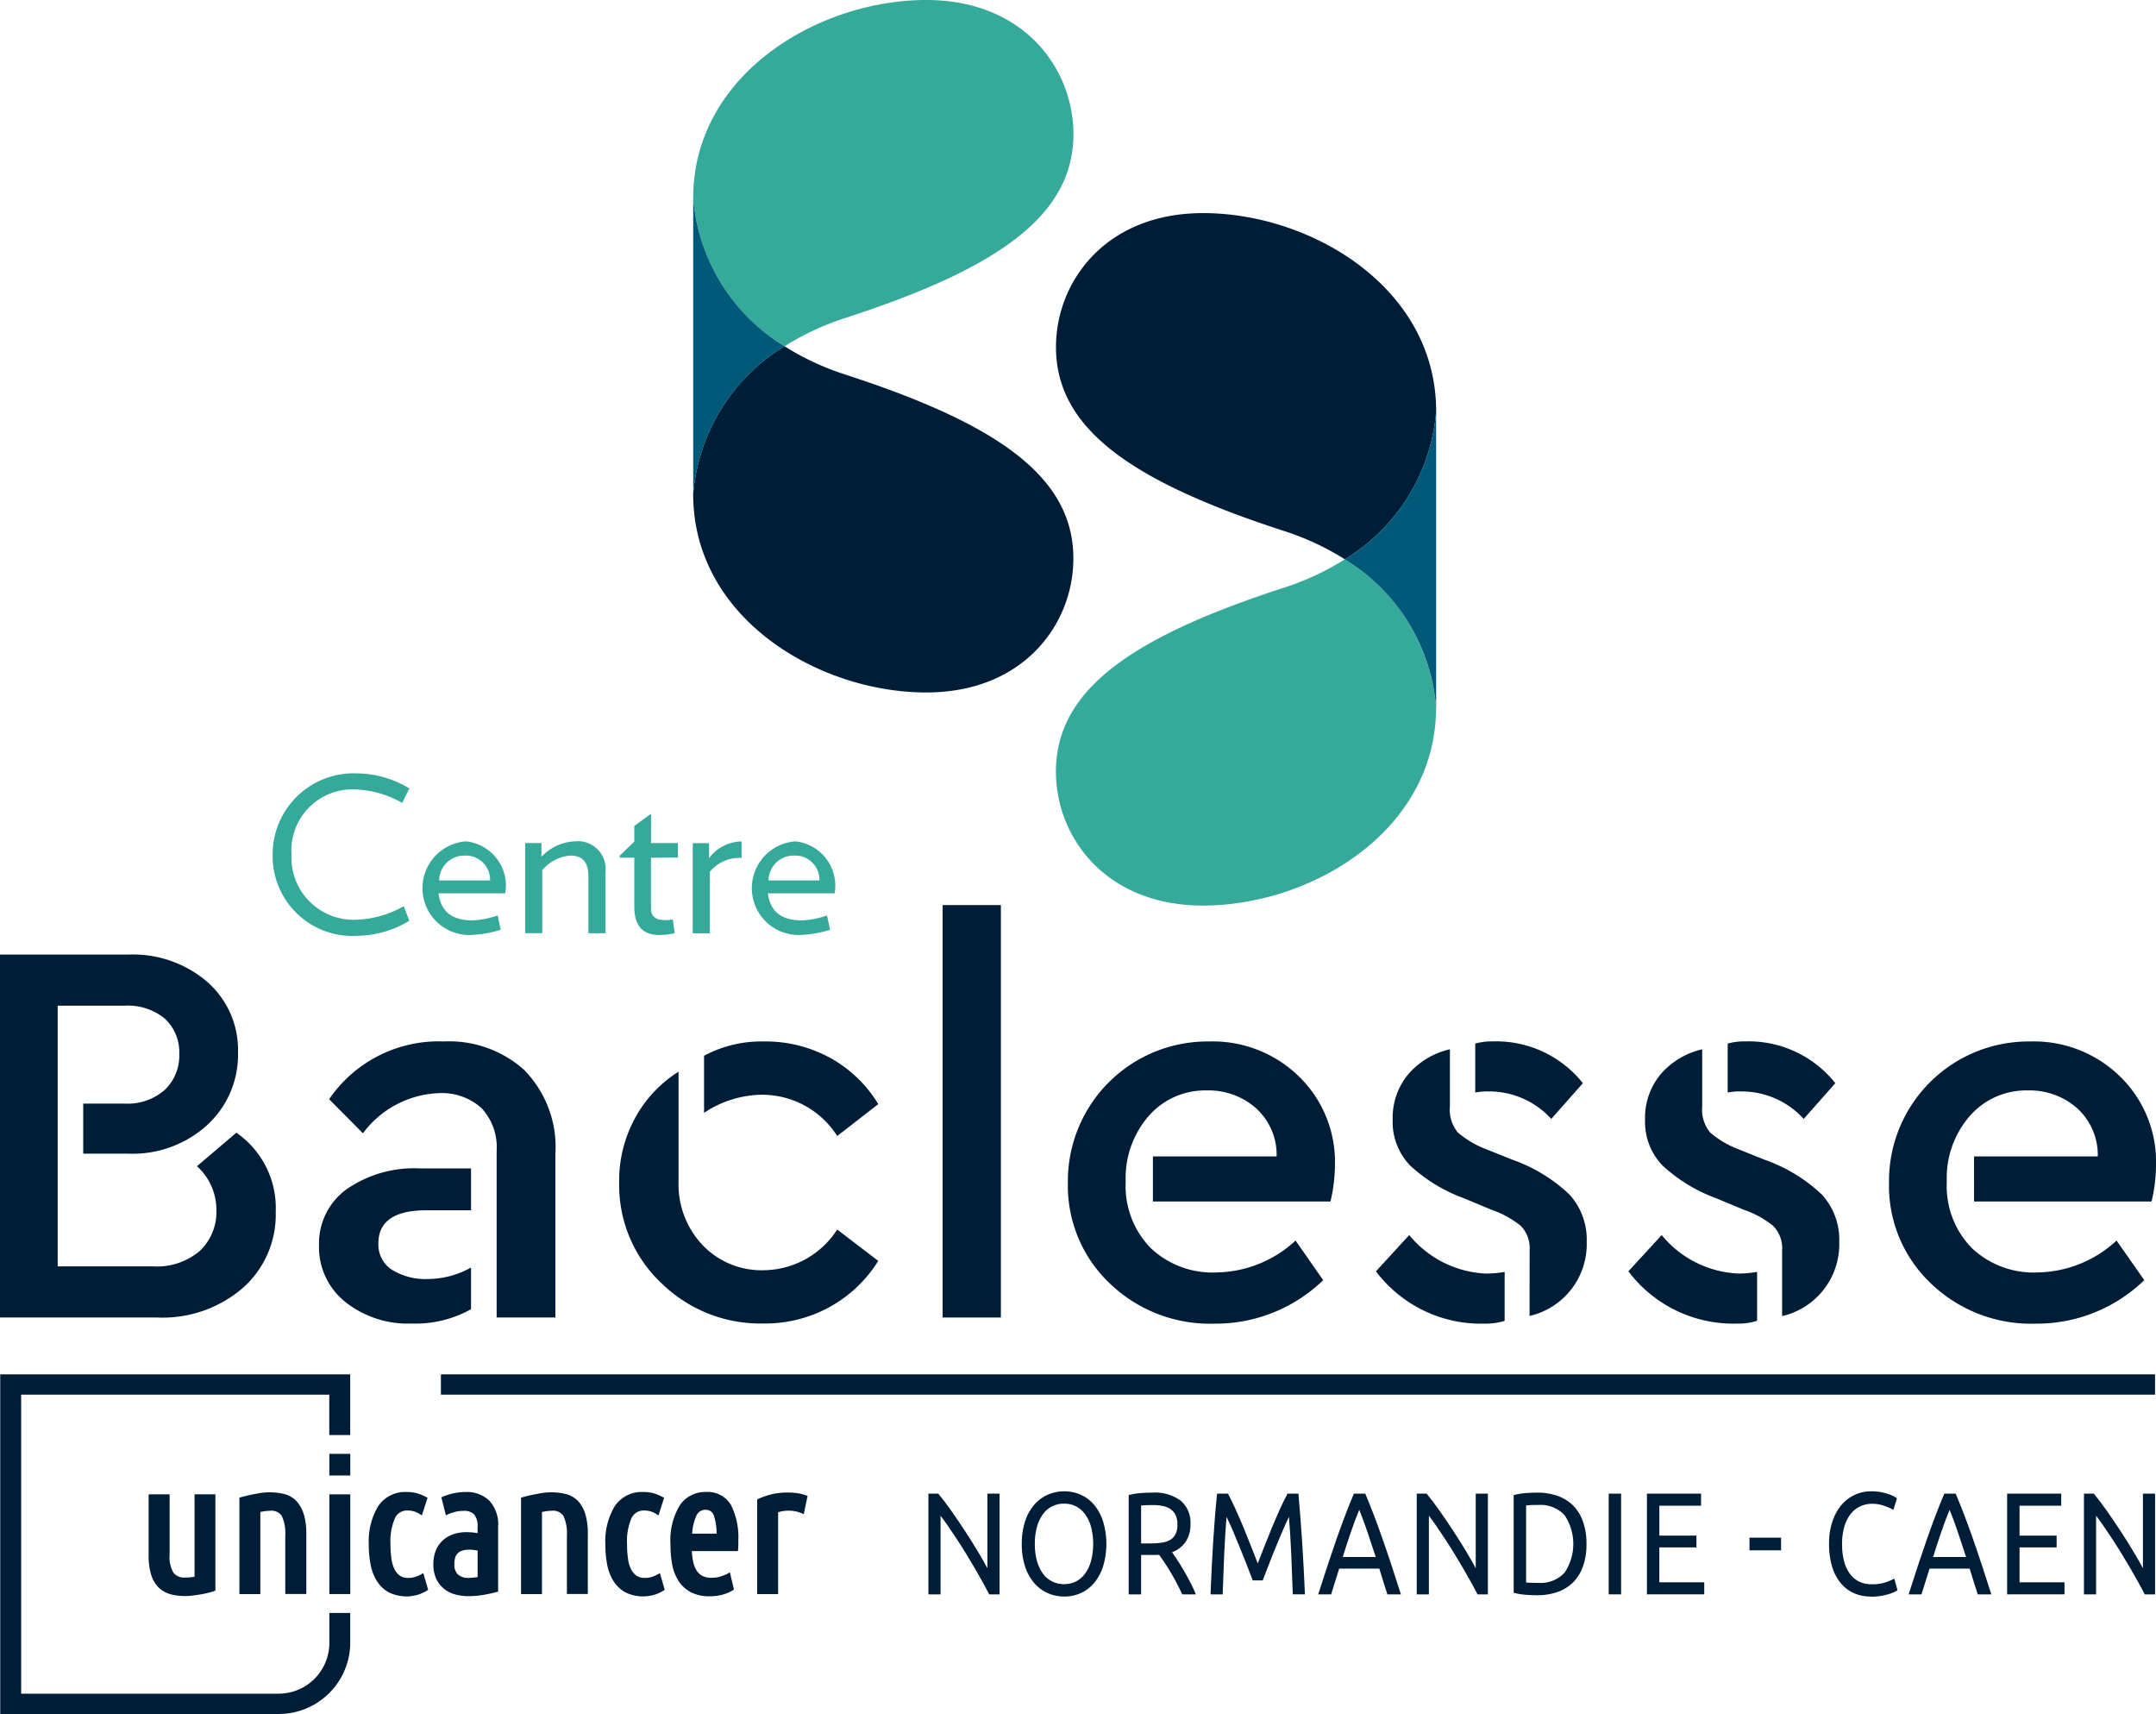 <svg id="Groupe_883" data-name="Groupe 883" xmlns="http://www.w3.org/2000/svg" xmlns:xlink="http://www.w3.org/1999/xlink" width="118.947" height="94.537" viewBox="0 0 118.947 94.537">
  <defs>
    <clipPath id="clip-path">
      <rect id="Rectangle_520" data-name="Rectangle 520" width="118.947" height="94.538" transform="translate(0 0)" fill="none"/>
    </clipPath>
  </defs>
  <g id="Groupe_883-2" data-name="Groupe 883" clip-path="url(#clip-path)">
    <path id="Tracé_2475" data-name="Tracé 2475" d="M74.192,30.852a14.706,14.706,0,0,1-3.4,1.577c-8.367,2.72-12.536,5.625-12.536,10.126,0,3.616,2.732,7.393,8.116,7.393,5.938,0,12.836-4.086,12.857-10.9a10.541,10.541,0,0,0-5.041-8.2" fill="#35a99a"/>
    <path id="Tracé_2476" data-name="Tracé 2476" d="M79.233,22.654v0" fill="#001d38"/>
    <path id="Tracé_2477" data-name="Tracé 2477" d="M79.234,39.1v0" fill="#001d38"/>
    <path id="Tracé_2478" data-name="Tracé 2478" d="M79.233,22.654c-.021-6.812-6.919-10.9-12.857-10.9-5.383,0-8.117,3.777-8.117,7.393,0,4.5,4.17,7.406,12.537,10.126a14.747,14.747,0,0,1,3.4,1.577,10.541,10.541,0,0,0,5.041-8.2" fill="#001d38"/>
    <path id="Tracé_2479" data-name="Tracé 2479" d="M74.192,30.852a10.541,10.541,0,0,1,5.041,8.2v-16.4a10.541,10.541,0,0,1-5.041,8.2" fill="#005978"/>
    <path id="Tracé_2480" data-name="Tracé 2480" d="M43.285,19.1a14.706,14.706,0,0,1,3.4-1.577c8.368-2.72,12.536-5.625,12.536-10.126C59.217,3.777,56.486,0,51.1,0,45.163,0,38.265,4.086,38.244,10.9a10.544,10.544,0,0,0,5.041,8.2" fill="#35a99a"/>
    <path id="Tracé_2481" data-name="Tracé 2481" d="M38.244,27.294v0" fill="#001d38"/>
    <path id="Tracé_2482" data-name="Tracé 2482" d="M38.243,10.849v0" fill="#001d38"/>
    <path id="Tracé_2483" data-name="Tracé 2483" d="M38.244,27.294c.021,6.812,6.919,10.9,12.857,10.9,5.384,0,8.117-3.777,8.117-7.393,0-4.5-4.17-7.406-12.537-10.126a14.747,14.747,0,0,1-3.4-1.577,10.541,10.541,0,0,0-5.041,8.2" fill="#001d38"/>
    <path id="Tracé_2484" data-name="Tracé 2484" d="M43.285,19.1a10.544,10.544,0,0,1-5.041-8.2v16.4a10.544,10.544,0,0,1,5.041-8.2" fill="#005978"/>
    <path id="Tracé_2485" data-name="Tracé 2485" d="M15.212,66.847a5.4,5.4,0,0,1-1.806,4.186A6.79,6.79,0,0,1,8.662,72.67H0V52.652H7.07a6.291,6.291,0,0,1,4.377,1.516,4.989,4.989,0,0,1,1.684,3.883,5.258,5.258,0,0,1-1.684,3.988A6.109,6.109,0,0,1,7.07,63.632H4.591V60.871H6.856a3.108,3.108,0,0,0,2.234-.757,2.6,2.6,0,0,0,.8-1.973,2.531,2.531,0,0,0-.78-1.941,3.184,3.184,0,0,0-2.25-.728H3.183V69.85H8.448A3.646,3.646,0,0,0,11.019,69a2.951,2.951,0,0,0,.919-2.275,3.233,3.233,0,0,0-1.072-2.4l2.173-1.849a5.045,5.045,0,0,1,2.173,4.367" fill="#001d38"/>
    <path id="Tracé_2486" data-name="Tracé 2486" d="M25.987,66.755H23.539q-2.662,0-2.663,1.821a1.647,1.647,0,0,0,.764,1.471,3.526,3.526,0,0,0,1.96.5,4.913,4.913,0,0,0,2.387-.635v2.3a6.272,6.272,0,0,1-3.275.79,5.544,5.544,0,0,1-3.673-1.2A3.857,3.857,0,0,1,17.6,68.7,3.691,3.691,0,0,1,19.115,65.6a6.531,6.531,0,0,1,4.056-1.153h2.816Zm2.969-7.7a6.073,6.073,0,0,1,1.684,4.611V72.67H27.4V63.479a3.153,3.153,0,0,0-.841-2.365,3.264,3.264,0,0,0-2.373-.818,5.466,5.466,0,0,0-4.163,2.213l-1.865-1.881a7.329,7.329,0,0,1,6.335-3.185,6.205,6.205,0,0,1,4.468,1.608" fill="#001d38"/>
    <path id="Tracé_2487" data-name="Tracé 2487" d="M36.472,70.761A7.432,7.432,0,0,1,34.16,65.21a7.177,7.177,0,0,1,.889-3.565,6.9,6.9,0,0,1,2.387-2.533v6.037a4.88,4.88,0,0,0,1.331,3.533,4.5,4.5,0,0,0,3.382,1.38,4.883,4.883,0,0,0,4.04-2.244l2.265,1.729a7.32,7.32,0,0,1-2.662,2.532A7.4,7.4,0,0,1,42.118,73a7.8,7.8,0,0,1-5.646-2.244m5.646-10.375a5.874,5.874,0,0,0-3.275,1V58.232a6.7,6.7,0,0,1,3.275-.788,7.422,7.422,0,0,1,3.72.926A7.106,7.106,0,0,1,48.454,60.9l-2.265,1.76a4.894,4.894,0,0,0-4.071-2.276" fill="#001d38"/>
    <rect id="Rectangle_514" data-name="Rectangle 514" width="3.214" height="22.749" transform="translate(52.005 49.921)" fill="#001d38"/>
    <path id="Tracé_2488" data-name="Tracé 2488" d="M63.606,63.784h6.826A3.475,3.475,0,0,0,69.3,61.13a3.939,3.939,0,0,0-2.725-.985,4.122,4.122,0,0,0-3.2,1.409,5.211,5.211,0,0,0-1.27,3.625,4.884,4.884,0,0,0,1.377,3.656A4.943,4.943,0,0,0,67.1,70.184a6.537,6.537,0,0,0,4.376-1.759L73,70.609a8.524,8.524,0,0,1-6,2.4,7.972,7.972,0,0,1-5.784-2.23,7.405,7.405,0,0,1-2.3-5.536A7.7,7.7,0,0,1,66.7,57.445a6.8,6.8,0,0,1,4.975,1.941,6.562,6.562,0,0,1,1.973,4.884,8.881,8.881,0,0,1-.245,2H63.606Z" fill="#001d38"/>
    <path id="Tracé_2489" data-name="Tracé 2489" d="M75.911,70.122l1.837-2a5.788,5.788,0,0,0,4.224,2.123,5.647,5.647,0,0,0,1.04-.091v2.7a3.531,3.531,0,0,1-1.1.153,7.255,7.255,0,0,1-6-2.883M84.39,68.97a1.744,1.744,0,0,0-.5-1.365,5.291,5.291,0,0,0-1.607-.879l-1.531-.638a8.827,8.827,0,0,1-2.953-1.8,3.471,3.471,0,0,1-.965-2.533,3.749,3.749,0,0,1,.858-2.5,4.287,4.287,0,0,1,2.3-1.38v3.155a1.966,1.966,0,0,0,.444,1.44A5.264,5.264,0,0,0,82,63.389l1.438.576a8.845,8.845,0,0,1,3.138,1.911,3.672,3.672,0,0,1,.963,2.608,4.066,4.066,0,0,1-3.152,4.1ZM82.155,60.2a3.528,3.528,0,0,0-.765.06v-2.7a3.441,3.441,0,0,1,.98-.12,6.111,6.111,0,0,1,4.958,2.305l-1.744,1.972A4.628,4.628,0,0,0,82.155,60.2" fill="#001d38"/>
    <path id="Tracé_2490" data-name="Tracé 2490" d="M89.838,70.122l1.837-2A5.788,5.788,0,0,0,95.9,70.244a5.647,5.647,0,0,0,1.04-.091v2.7a3.531,3.531,0,0,1-1.1.153,7.255,7.255,0,0,1-6-2.883m8.479-1.152a1.744,1.744,0,0,0-.505-1.365,5.291,5.291,0,0,0-1.607-.879l-1.531-.638a8.827,8.827,0,0,1-2.953-1.8,3.471,3.471,0,0,1-.965-2.533,3.749,3.749,0,0,1,.858-2.5,4.287,4.287,0,0,1,2.295-1.38v3.155a1.966,1.966,0,0,0,.444,1.44,5.264,5.264,0,0,0,1.577.926l1.438.576a8.845,8.845,0,0,1,3.138,1.911,3.672,3.672,0,0,1,.963,2.608,4.066,4.066,0,0,1-3.152,4.1ZM96.082,60.2a3.528,3.528,0,0,0-.765.06v-2.7a3.441,3.441,0,0,1,.98-.12,6.111,6.111,0,0,1,4.958,2.305l-1.744,1.972A4.628,4.628,0,0,0,96.082,60.2" fill="#001d38"/>
    <path id="Tracé_2491" data-name="Tracé 2491" d="M108.908,63.784h6.826A3.475,3.475,0,0,0,114.6,61.13a3.939,3.939,0,0,0-2.725-.985,4.122,4.122,0,0,0-3.2,1.409,5.211,5.211,0,0,0-1.27,3.625,4.884,4.884,0,0,0,1.377,3.656,4.943,4.943,0,0,0,3.612,1.349,6.537,6.537,0,0,0,4.376-1.759l1.531,2.184a8.524,8.524,0,0,1-6,2.4,7.972,7.972,0,0,1-5.784-2.23,7.405,7.405,0,0,1-2.3-5.536A7.7,7.7,0,0,1,112,57.445a6.8,6.8,0,0,1,4.975,1.941,6.562,6.562,0,0,1,1.973,4.884,8.881,8.881,0,0,1-.245,2h-9.794Z" fill="#001d38"/>
    <path id="Tracé_2492" data-name="Tracé 2492" d="M19.691,51.617a4.4,4.4,0,0,1-4.649-4.473,4.469,4.469,0,0,1,4.649-4.487,5.677,5.677,0,0,1,2.893.83l-.394.8a5.608,5.608,0,0,0-2.583-.745,3.373,3.373,0,0,0-3.526,3.6,3.43,3.43,0,0,0,3.61,3.585,5.6,5.6,0,0,0,2.582-.745l.311.805a5.677,5.677,0,0,1-2.893.828" fill="#35a99a"/>
    <path id="Tracé_2493" data-name="Tracé 2493" d="M27.875,49.273H24.193c.108.853.586,1.492,1.877,1.492a4.709,4.709,0,0,0,1.386-.273l.168.793a6.4,6.4,0,0,1-1.638.285,2.585,2.585,0,0,1-.274-5.162,2.456,2.456,0,0,1,2.163,2.865m-.837-.71a1.336,1.336,0,0,0-1.387-1.372,1.385,1.385,0,0,0-1.421,1.372Z" fill="#35a99a"/>
    <path id="Tracé_2494" data-name="Tracé 2494" d="M32.462,51.475V48.35c0-.77-.287-1.159-1.016-1.159a2.292,2.292,0,0,0-1.529.8v3.48h-.945V46.5h.9v.757a2.7,2.7,0,0,1,1.854-.852A1.533,1.533,0,0,1,33.406,48.1v3.373Z" fill="#35a99a"/>
    <path id="Tracé_2495" data-name="Tracé 2495" d="M35.914,47.309V50.1c0,.461.263.651.789.651a2.8,2.8,0,0,0,.418-.035l.1.757a4.246,4.246,0,0,1-.826.1c-.908,0-1.4-.474-1.4-1.563v-2.7h-.8v-.118l.8-.77v-.864l.921-.674V46.5H37.4v.8Z" fill="#35a99a"/>
    <path id="Tracé_2496" data-name="Tracé 2496" d="M39.163,48.078v3.4h-.944v-4.97h.9v.828a2.268,2.268,0,0,1,1.793-.924v.911a2.1,2.1,0,0,0-1.745.758" fill="#35a99a"/>
    <path id="Tracé_2497" data-name="Tracé 2497" d="M46.046,49.273H42.364c.108.853.586,1.492,1.877,1.492a4.709,4.709,0,0,0,1.386-.273l.168.793a6.4,6.4,0,0,1-1.638.285,2.585,2.585,0,0,1-.274-5.162,2.456,2.456,0,0,1,2.163,2.865m-.837-.71a1.336,1.336,0,0,0-1.387-1.372A1.385,1.385,0,0,0,42.4,48.563Z" fill="#35a99a"/>
    <path id="Tracé_2498" data-name="Tracé 2498" d="M18.17,88.966v1.691a2.8,2.8,0,0,1-2.847,2.761H1.167V76.925h17v2.228h1.154V75.806H.012V94.538H15.323a3.947,3.947,0,0,0,4-3.881V88.966Z" fill="#001d38"/>
    <path id="Tracé_2499" data-name="Tracé 2499" d="M10.734,82.423v4.54a1.715,1.715,0,0,1-.217.035c-.105.01-.212.014-.317.014a.734.734,0,0,1-.627-.262,1.718,1.718,0,0,1-.215-1V82.423H8.2v3.353a3.576,3.576,0,0,0,.14,1.082,1.673,1.673,0,0,0,.414.707,1.486,1.486,0,0,0,.655.368,3.1,3.1,0,0,0,.808.1,3.548,3.548,0,0,0,.4-.027c.142-.016.286-.037.428-.06s.282-.051.41-.082a2.827,2.827,0,0,0,.341-.1l.087-.032V82.423Z" fill="#001d38"/>
    <path id="Tracé_2500" data-name="Tracé 2500" d="M16.763,83.54a1.836,1.836,0,0,0-.389-.724,1.41,1.41,0,0,0-.619-.391,3.43,3.43,0,0,0-1.608-.034,7.594,7.594,0,0,0-.838.187l-.1.028v5.318h1.154V83.4a2.327,2.327,0,0,1,.534-.07.681.681,0,0,1,.654.292,2.286,2.286,0,0,1,.188,1.074v3.224H16.9v-3.3a3.821,3.821,0,0,0-.134-1.089" fill="#001d38"/>
    <rect id="Rectangle_515" data-name="Rectangle 515" width="1.155" height="5.499" transform="translate(18.17 82.424)" fill="#001d38"/>
    <path id="Tracé_2501" data-name="Tracé 2501" d="M23.356,86.769l-.15.081a1.675,1.675,0,0,1-.318.134,1.247,1.247,0,0,1-.366.049.785.785,0,0,1-.46-.124.949.949,0,0,1-.3-.36,1.872,1.872,0,0,1-.168-.585,5.6,5.6,0,0,1-.051-.775,3.241,3.241,0,0,1,.247-1.456.735.735,0,0,1,.7-.418,1.162,1.162,0,0,1,.636.178l.15.093.312-.975-.1-.051a2.592,2.592,0,0,0-.468-.191,2.078,2.078,0,0,0-.574-.075,1.79,1.79,0,0,0-1.59.794,3.774,3.774,0,0,0-.51,2.1,5.823,5.823,0,0,0,.1,1.111,2.616,2.616,0,0,0,.347.907,1.815,1.815,0,0,0,.649.619,2.211,2.211,0,0,0,1.629.13,1.976,1.976,0,0,0,.47-.215l.08-.053Z" fill="#001d38"/>
    <path id="Tracé_2502" data-name="Tracé 2502" d="M26.988,82.766a1.764,1.764,0,0,0-1.267-.472,3.219,3.219,0,0,0-.678.068,3.451,3.451,0,0,0-.589.182l-.106.044.251.987.147-.062a2.349,2.349,0,0,1,.423-.137,1.989,1.989,0,0,1,.418-.041.769.769,0,0,1,.567.189,1.016,1.016,0,0,1,.193.717v.322a3.863,3.863,0,0,0-.616-.054,2.235,2.235,0,0,0-.714.112,1.651,1.651,0,0,0-.582.337,1.571,1.571,0,0,0-.387.555,1.956,1.956,0,0,0-.139.763,1.871,1.871,0,0,0,.156.8,1.571,1.571,0,0,0,.422.549,1.64,1.64,0,0,0,.615.315,2.749,2.749,0,0,0,.732.1,5.05,5.05,0,0,0,.777-.062,7.168,7.168,0,0,0,.771-.163l.1-.027V84.21a1.922,1.922,0,0,0-.493-1.444m-1.113,4.267a.889.889,0,0,1-.608-.185.744.744,0,0,1-.2-.582,1.071,1.071,0,0,1,.062-.4.568.568,0,0,1,.162-.227.632.632,0,0,1,.252-.123,1.337,1.337,0,0,1,.335-.041,2.274,2.274,0,0,1,.472.052v1.456a2.629,2.629,0,0,1-.472.046" fill="#001d38"/>
    <path id="Tracé_2503" data-name="Tracé 2503" d="M32.3,83.54a1.836,1.836,0,0,0-.389-.724,1.41,1.41,0,0,0-.619-.391,3.43,3.43,0,0,0-1.608-.034,7.594,7.594,0,0,0-.838.187l-.1.028v5.318h1.154V83.4a2.327,2.327,0,0,1,.534-.07.681.681,0,0,1,.654.292,2.286,2.286,0,0,1,.188,1.074v3.224h1.155v-3.3A3.821,3.821,0,0,0,32.3,83.54" fill="#001d38"/>
    <path id="Tracé_2504" data-name="Tracé 2504" d="M36.408,86.769l-.15.081a1.675,1.675,0,0,1-.318.134,1.247,1.247,0,0,1-.366.049.785.785,0,0,1-.46-.124.949.949,0,0,1-.3-.36,1.872,1.872,0,0,1-.168-.585,5.6,5.6,0,0,1-.051-.775,3.241,3.241,0,0,1,.247-1.456.735.735,0,0,1,.7-.418,1.162,1.162,0,0,1,.636.178l.15.093.312-.975-.1-.051a2.592,2.592,0,0,0-.468-.191,2.078,2.078,0,0,0-.574-.075,1.79,1.79,0,0,0-1.59.794,3.774,3.774,0,0,0-.51,2.1,5.823,5.823,0,0,0,.1,1.111,2.616,2.616,0,0,0,.347.907,1.815,1.815,0,0,0,.649.619,2.211,2.211,0,0,0,1.629.13,1.976,1.976,0,0,0,.47-.215l.08-.053Z" fill="#001d38"/>
    <path id="Tracé_2505" data-name="Tracé 2505" d="M40.341,83.03a1.5,1.5,0,0,0-1.414-.736,1.682,1.682,0,0,0-1.416.723,3.729,3.729,0,0,0-.519,2.191,5.656,5.656,0,0,0,.1,1.123,2.532,2.532,0,0,0,.364.9,1.812,1.812,0,0,0,.677.6,2.195,2.195,0,0,0,1.015.214,2.519,2.519,0,0,0,.79-.111,2.035,2.035,0,0,0,.48-.211l.075-.05-.225-.944-.156.083a2.526,2.526,0,0,1-.345.136,1.594,1.594,0,0,1-.506.078,1.071,1.071,0,0,1-.524-.113.841.841,0,0,1-.32-.315,1.587,1.587,0,0,1-.185-.509,4.028,4.028,0,0,1-.065-.537h2.546l.01-.12c.007-.085.011-.168.011-.245v-.225a3.959,3.959,0,0,0-.4-1.939m-1.414.254a.455.455,0,0,1,.469.336,3.158,3.158,0,0,1,.146.978H38.187a2.852,2.852,0,0,1,.22-.961.533.533,0,0,1,.52-.353" fill="#001d38"/>
    <path id="Tracé_2506" data-name="Tracé 2506" d="M44.447,82.472a2.2,2.2,0,0,0-.495-.117,4.128,4.128,0,0,0-.509-.032,3.753,3.753,0,0,0-.883.1,3.94,3.94,0,0,0-.709.244l-.076.036v5.221h1.154V83.414a1.814,1.814,0,0,1,.576-.09,1.762,1.762,0,0,1,.686.129l.153.064.21-1.006Z" fill="#001d38"/>
    <rect id="Rectangle_516" data-name="Rectangle 516" width="1.155" height="1.193" transform="translate(18.17 80.19)" fill="#001d38"/>
    <rect id="Rectangle_517" data-name="Rectangle 517" width="94.57" height="1.12" transform="translate(24.325 75.805)" fill="#001d38"/>
    <path id="Tracé_2507" data-name="Tracé 2507" d="M54.574,87.94c-.1-.2-.222-.419-.356-.665s-.279-.5-.434-.766-.316-.533-.483-.806-.333-.535-.5-.79-.325-.492-.48-.717-.3-.422-.43-.593V87.94h-.67V82.384h.544q.332.4.709.934t.747,1.1q.371.564.7,1.11t.554.97V82.384h.671V87.94Z" fill="#001d38"/>
    <path id="Tracé_2508" data-name="Tracé 2508" d="M56.373,85.158a3.871,3.871,0,0,1,.186-1.259,2.679,2.679,0,0,1,.508-.91,2.1,2.1,0,0,1,.748-.549,2.256,2.256,0,0,1,.907-.184,2.192,2.192,0,0,1,.892.184,2.074,2.074,0,0,1,.737.549,2.69,2.69,0,0,1,.5.91,4.31,4.31,0,0,1,0,2.518,2.684,2.684,0,0,1-.5.909,2.065,2.065,0,0,1-.737.55,2.192,2.192,0,0,1-.892.184,2.256,2.256,0,0,1-.907-.184,2.094,2.094,0,0,1-.748-.55,2.674,2.674,0,0,1-.508-.909,3.871,3.871,0,0,1-.186-1.259m.719,0a3.5,3.5,0,0,0,.112.918,2.171,2.171,0,0,0,.322.7,1.4,1.4,0,0,0,1.181.6,1.419,1.419,0,0,0,.671-.156,1.453,1.453,0,0,0,.5-.445,2.17,2.17,0,0,0,.321-.7,3.785,3.785,0,0,0,0-1.836,2.17,2.17,0,0,0-.321-.7,1.453,1.453,0,0,0-.5-.445,1.407,1.407,0,0,0-.671-.156,1.4,1.4,0,0,0-1.181.6,2.171,2.171,0,0,0-.322.7,3.5,3.5,0,0,0-.112.918" fill="#001d38"/>
    <path id="Tracé_2509" data-name="Tracé 2509" d="M64.662,85.615c.075.107.17.247.286.422s.233.365.356.576.243.432.363.661a7.263,7.263,0,0,1,.307.666h-.748c-.093-.2-.2-.408-.307-.617s-.222-.408-.334-.6-.225-.366-.336-.532-.21-.311-.3-.433c-.061,0-.123.008-.187.008h-.807V87.94H62.27V82.465a3.5,3.5,0,0,1,.646-.109q.355-.027.653-.027a2.423,2.423,0,0,1,1.569.441,1.6,1.6,0,0,1,.54,1.314,1.684,1.684,0,0,1-.258.946,1.522,1.522,0,0,1-.758.585m-1.037-2.6q-.438,0-.67.024v2.092h.486a4.531,4.531,0,0,0,.636-.04,1.29,1.29,0,0,0,.475-.152.756.756,0,0,0,.3-.316,1.182,1.182,0,0,0,.106-.542,1.14,1.14,0,0,0-.106-.521.835.835,0,0,0-.286-.329,1.159,1.159,0,0,0-.423-.168,2.674,2.674,0,0,0-.518-.048" fill="#001d38"/>
    <path id="Tracé_2510" data-name="Tracé 2510" d="M69.113,87.17c-.047-.128-.11-.292-.187-.489l-.25-.641c-.09-.23-.185-.466-.286-.71s-.2-.473-.285-.689-.174-.41-.251-.581-.14-.3-.187-.393q-.078.946-.127,2.048t-.085,2.225h-.67q.028-.722.064-1.455t.081-1.443c.03-.474.063-.934.1-1.384s.074-.873.117-1.274h.6c.126.236.263.513.408.834s.292.656.438,1.006.287.7.423,1.05.261.67.374.958q.169-.432.374-.958t.423-1.05q.219-.525.437-1.006c.146-.321.283-.6.41-.834h.6q.24,2.687.359,5.556h-.67q-.036-1.124-.085-2.225t-.127-2.048c-.046.091-.109.222-.186.393s-.161.365-.251.581l-.286.689c-.1.244-.2.48-.286.71s-.172.443-.249.641-.141.361-.188.489Z" fill="#001d38"/>
    <path id="Tracé_2511" data-name="Tracé 2511" d="M76.542,87.94c-.08-.241-.155-.477-.226-.71s-.143-.469-.219-.709H73.883l-.444,1.419h-.713q.281-.882.529-1.631t.483-1.423c.157-.449.314-.879.469-1.286s.317-.814.487-1.215h.628q.253.6.487,1.215c.155.407.311.837.468,1.286s.319.923.484,1.423.341,1.043.528,1.631ZM75.9,85.88c-.151-.465-.3-.915-.448-1.351s-.3-.854-.462-1.254q-.248.6-.469,1.254c-.149.436-.3.886-.441,1.351Z" fill="#001d38"/>
    <path id="Tracé_2512" data-name="Tracé 2512" d="M81.515,87.94c-.1-.2-.222-.419-.356-.665s-.279-.5-.434-.766-.316-.533-.483-.806-.333-.535-.5-.79-.325-.492-.48-.717-.3-.422-.43-.593V87.94h-.67V82.384h.544q.332.4.709.934t.747,1.1q.371.564.7,1.11t.554.97V82.384h.671V87.94Z" fill="#001d38"/>
    <path id="Tracé_2513" data-name="Tracé 2513" d="M87.526,85.159a3.576,3.576,0,0,1-.2,1.254,2.336,2.336,0,0,1-.556.882,2.284,2.284,0,0,1-.861.521,3.361,3.361,0,0,1-1.1.172q-.3,0-.653-.027a3.5,3.5,0,0,1-.646-.109V82.465a3.59,3.59,0,0,1,.646-.109q.355-.027.653-.027a3.361,3.361,0,0,1,1.1.172,2.286,2.286,0,0,1,.861.522,2.332,2.332,0,0,1,.556.881,3.577,3.577,0,0,1,.2,1.255m-2.66,2.148a1.8,1.8,0,0,0,1.453-.565,2.852,2.852,0,0,0,0-3.167,1.8,1.8,0,0,0-1.453-.565c-.193,0-.342,0-.448.008s-.18.011-.222.016v4.249c.042.005.116.011.222.016s.255.008.448.008" fill="#001d38"/>
    <rect id="Rectangle_518" data-name="Rectangle 518" width="0.684" height="5.556" transform="translate(88.753 82.384)" fill="#001d38"/>
    <path id="Tracé_2514" data-name="Tracé 2514" d="M90.862,87.94V82.384h2.985v.666h-2.3V84.7h2.046v.65H91.546v1.924h2.477v.665Z" fill="#001d38"/>
    <rect id="Rectangle_519" data-name="Rectangle 519" width="1.742" height="0.698" transform="translate(96.52 84.813)" fill="#001d38"/>
    <path id="Tracé_2515" data-name="Tracé 2515" d="M103.208,88.06a2.249,2.249,0,0,1-.939-.192,2,2,0,0,1-.726-.562,2.619,2.619,0,0,1-.469-.91,4.241,4.241,0,0,1-.165-1.238,3.784,3.784,0,0,1,.186-1.239,2.756,2.756,0,0,1,.5-.91,2.129,2.129,0,0,1,1.644-.753,2.848,2.848,0,0,1,.547.048,3.107,3.107,0,0,1,.423.113,1.885,1.885,0,0,1,.293.127,1.7,1.7,0,0,1,.155.1l-.2.641a1.061,1.061,0,0,0-.184-.1c-.08-.037-.171-.075-.272-.112a2.233,2.233,0,0,0-.331-.093,1.839,1.839,0,0,0-.363-.036,1.577,1.577,0,0,0-.7.152,1.474,1.474,0,0,0-.529.442,2.1,2.1,0,0,0-.335.7,3.435,3.435,0,0,0-.116.926,3.749,3.749,0,0,0,.1.906,2.08,2.08,0,0,0,.307.7,1.442,1.442,0,0,0,.511.454,1.538,1.538,0,0,0,.717.16,2.322,2.322,0,0,0,.782-.113,3.128,3.128,0,0,0,.466-.2l.176.641a.917.917,0,0,1-.176.1,2.18,2.18,0,0,1-.317.117,3.7,3.7,0,0,1-.445.1,3.5,3.5,0,0,1-.55.04" fill="#001d38"/>
    <path id="Tracé_2516" data-name="Tracé 2516" d="M109.112,87.94c-.08-.241-.155-.477-.226-.71s-.143-.469-.219-.709h-2.214l-.444,1.419H105.3q.281-.882.529-1.631t.483-1.423c.157-.449.313-.879.469-1.286s.317-.814.487-1.215h.628q.253.6.487,1.215c.155.407.311.837.468,1.286s.319.923.483,1.423.342,1.043.529,1.631Zm-.642-2.06c-.151-.465-.3-.915-.448-1.351s-.3-.854-.462-1.254q-.248.6-.469,1.254c-.149.436-.3.886-.441,1.351Z" fill="#001d38"/>
    <path id="Tracé_2517" data-name="Tracé 2517" d="M110.734,87.94V82.384h2.985v.666h-2.3V84.7h2.046v.65h-2.046v1.924H113.9v.665Z" fill="#001d38"/>
    <path id="Tracé_2518" data-name="Tracé 2518" d="M118.325,87.94c-.1-.2-.222-.419-.356-.665s-.279-.5-.434-.766-.316-.533-.483-.806-.333-.535-.5-.79-.325-.492-.48-.717-.3-.422-.43-.593V87.94h-.67V82.384h.544q.332.4.709.934t.747,1.1q.371.564.7,1.11t.554.97V82.384h.671V87.94Z" fill="#001d38"/>
  </g>
</svg>
